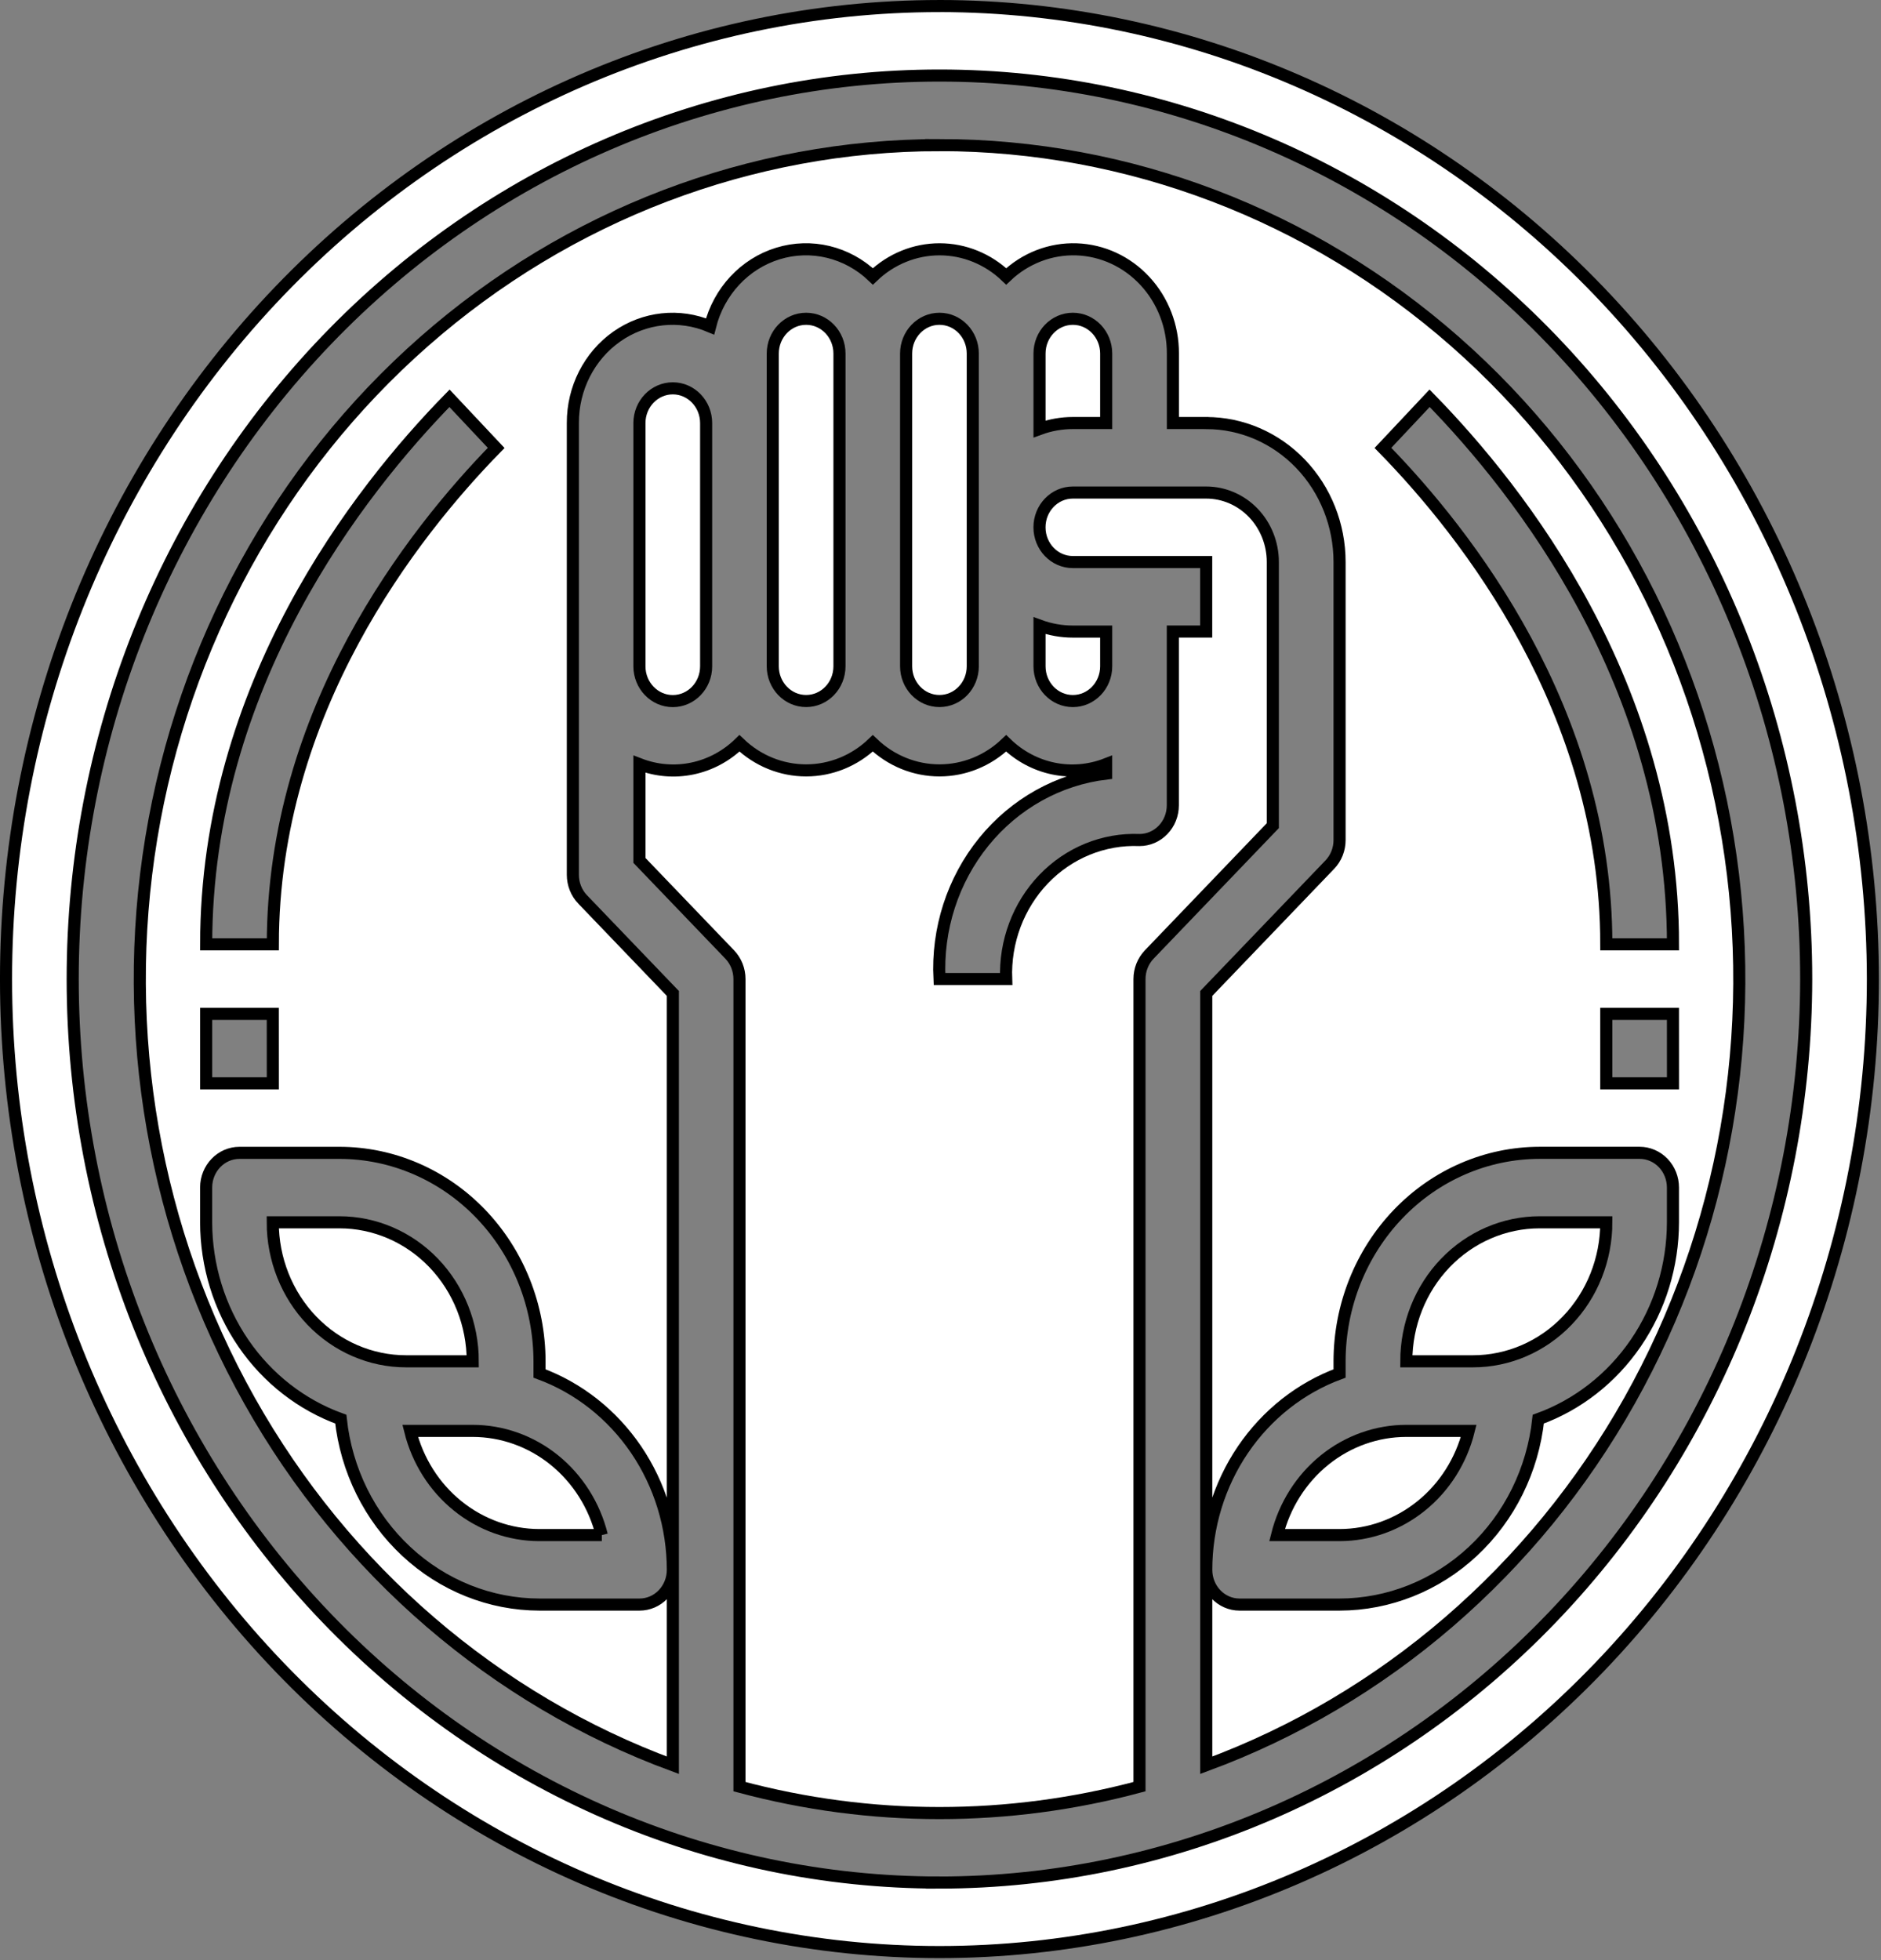 <?xml version="1.0" encoding="UTF-8"?> <svg xmlns="http://www.w3.org/2000/svg" viewBox="0 0 60.828 63.391" fill="none"><rect x="0" y="0" width="60.828" height="63.391" fill="#808080" stroke="none"/><path d="M35.772 21.547V20.424H34.694C34.326 20.424 33.962 20.359 33.616 20.232V21.547C33.616 22.168 34.098 22.671 34.694 22.671C35.289 22.671 35.772 22.168 35.772 21.547Z" fill="white" stroke="black" stroke-width="0.391"></path><path d="M10.976 39.527H8.82C8.82 40.719 9.275 41.863 10.083 42.705C10.892 43.548 11.989 44.022 13.133 44.022H15.288C15.288 42.83 14.834 41.687 14.025 40.843C13.217 40.001 12.12 39.527 10.976 39.527Z" fill="white" stroke="black" stroke-width="0.391"></path><path d="M35.772 13.68V11.433C35.772 10.812 35.289 10.309 34.694 10.309C34.098 10.309 33.616 10.812 33.616 11.433V13.872C33.962 13.745 34.326 13.68 34.694 13.68L35.772 13.68Z" fill="white" stroke="black" stroke-width="0.391"></path><path d="M15.285 46.272H13.265C13.505 47.236 14.045 48.09 14.801 48.699C15.556 49.309 16.485 49.641 17.441 49.642H19.462H19.461C19.221 48.678 18.68 47.825 17.925 47.214C17.169 46.604 16.241 46.273 15.285 46.272Z" fill="white" stroke="black" stroke-width="0.391"></path><path d="M31.458 21.546V11.433C31.458 10.812 30.976 10.309 30.38 10.309C29.785 10.309 29.302 10.812 29.302 11.433V21.546C29.302 22.167 29.785 22.67 30.38 22.67C30.976 22.67 31.458 22.167 31.458 21.546Z" fill="white" stroke="black" stroke-width="0.391"></path><path d="M41.161 18.176C41.161 17.58 40.934 17.008 40.53 16.586C40.126 16.165 39.577 15.928 39.006 15.928H34.693C34.098 15.928 33.615 16.431 33.615 17.052C33.615 17.673 34.098 18.176 34.693 18.176H39.006V20.423H37.927V26.041C37.927 26.34 37.814 26.625 37.611 26.836C37.409 27.047 37.135 27.165 36.849 27.165C35.692 27.118 34.568 27.575 33.749 28.429C32.931 29.283 32.491 30.454 32.537 31.661H30.381C30.299 30.046 30.812 28.459 31.813 27.225C32.815 25.99 34.23 25.199 35.771 25.015V24.711C35.225 24.923 34.633 24.972 34.062 24.853C33.491 24.734 32.963 24.452 32.537 24.037C31.949 24.601 31.18 24.913 30.381 24.913C29.582 24.913 28.813 24.601 28.225 24.037C27.637 24.601 26.868 24.913 26.069 24.913C25.27 24.913 24.501 24.601 23.913 24.037C23.487 24.452 22.959 24.734 22.388 24.853C21.816 24.972 21.225 24.923 20.678 24.711V27.824L23.597 30.866C23.799 31.077 23.913 31.362 23.913 31.661V57.777C28.156 58.916 32.606 58.916 36.849 57.777V31.661C36.849 31.362 36.963 31.077 37.165 30.866L41.161 26.7L41.161 18.176Z" fill="white" stroke="black" stroke-width="0.391"></path><path d="M27.147 21.546V11.433C27.147 10.812 26.664 10.309 26.069 10.309C25.473 10.309 24.99 10.812 24.99 11.433V21.546C24.99 22.167 25.473 22.67 26.069 22.67C26.664 22.67 27.147 22.167 27.147 21.546Z" fill="white" stroke="black" stroke-width="0.391"></path><path d="M51.945 39.527H49.79C48.646 39.527 47.549 40.001 46.74 40.843C45.931 41.686 45.477 42.83 45.477 44.022H47.633C48.777 44.022 49.874 43.548 50.682 42.705C51.491 41.863 51.945 40.719 51.945 39.527Z" fill="white" stroke="black" stroke-width="0.391"></path><path d="M22.835 21.548V13.682C22.835 13.061 22.352 12.558 21.757 12.558C21.162 12.558 20.678 13.061 20.678 13.682V21.548V21.548C20.678 22.168 21.162 22.672 21.757 22.672C22.352 22.672 22.835 22.169 22.835 21.548Z" fill="white" stroke="black" stroke-width="0.391"></path><path d="M47.495 46.272H45.475C44.519 46.273 43.591 46.604 42.835 47.214C42.079 47.824 41.539 48.678 41.298 49.642H43.318C44.274 49.641 45.203 49.309 45.958 48.699C46.714 48.09 47.254 47.236 47.495 46.272Z" fill="white" stroke="black" stroke-width="0.391"></path><path d="M30.384 4.693C24.282 4.695 18.378 6.945 13.713 11.046C9.049 15.147 5.925 20.833 4.893 27.101C3.861 33.37 4.988 39.816 8.074 45.303C11.16 50.79 16.007 54.963 21.759 57.085V50.766C21.759 51.063 21.645 51.349 21.443 51.56C21.241 51.771 20.967 51.889 20.681 51.889H17.447C15.856 51.887 14.322 51.274 13.137 50.168C11.951 49.063 11.198 47.541 11.021 45.893C9.751 45.434 8.649 44.575 7.869 43.435C7.089 42.294 6.669 40.928 6.666 39.528V38.404C6.666 37.783 7.149 37.281 7.744 37.281H10.979H10.978C12.693 37.282 14.338 37.993 15.55 39.257C16.763 40.522 17.445 42.235 17.447 44.023V44.416C18.707 44.88 19.797 45.74 20.57 46.877C21.342 48.014 21.757 49.372 21.759 50.766L21.759 32.126L18.841 29.085H18.84C18.639 28.874 18.525 28.588 18.525 28.29V13.681C18.521 12.56 19.053 11.512 19.944 10.885C20.835 10.258 21.967 10.135 22.962 10.556C23.246 9.424 24.078 8.529 25.156 8.198C26.234 7.866 27.399 8.148 28.227 8.939C28.815 8.375 29.585 8.062 30.383 8.062C31.182 8.062 31.951 8.375 32.539 8.939C33.159 8.349 33.974 8.035 34.813 8.063C35.651 8.092 36.445 8.459 37.027 9.089C37.609 9.718 37.933 10.559 37.929 11.433V13.68H39.007L39.008 13.681C40.151 13.681 41.248 14.154 42.056 14.997C42.865 15.84 43.319 16.984 43.319 18.176V27.166C43.319 27.464 43.206 27.75 43.004 27.96L39.008 32.126V50.765C39.009 49.372 39.424 48.014 40.196 46.877C40.969 45.74 42.059 44.88 43.319 44.416V44.022C43.321 42.235 44.003 40.521 45.216 39.257C46.428 37.993 48.073 37.282 49.788 37.28H53.022C53.308 37.28 53.582 37.398 53.785 37.609C53.987 37.82 54.1 38.106 54.1 38.404V39.527C54.098 40.928 53.677 42.294 52.897 43.434C52.117 44.574 51.016 45.434 49.745 45.893C49.568 47.54 48.815 49.062 47.63 50.168C46.445 51.274 44.91 51.886 43.319 51.889H40.085C39.49 51.889 39.008 51.386 39.008 50.765L39.008 57.085V57.085C44.759 54.962 49.606 50.789 52.692 45.303C55.778 39.815 56.905 33.369 55.873 27.1C54.841 20.832 51.717 15.146 47.053 11.045C42.389 6.945 36.484 4.694 30.383 4.692L30.384 4.693ZM8.823 35.033H6.667V32.786H8.822L8.823 35.033ZM8.823 30.538H6.667C6.667 22.169 11.598 15.88 14.536 12.88L16.045 14.485C13.351 17.24 8.823 22.989 8.823 30.538L8.823 30.538ZM44.722 14.484L46.231 12.879C49.17 15.881 54.101 22.168 54.101 30.538H51.945C51.945 22.989 47.417 17.24 44.722 14.484L44.722 14.484ZM54.101 35.033H51.944V32.786H54.1L54.101 35.033Z" fill="white"></path><path d="M21.759 50.766V57.085C16.007 54.963 11.16 50.79 8.074 45.303C4.988 39.816 3.861 33.37 4.893 27.101C5.925 20.833 9.049 15.147 13.713 11.046C18.378 6.945 24.282 4.695 30.384 4.693L30.383 4.692C36.484 4.694 42.389 6.945 47.053 11.045C51.717 15.146 54.841 20.832 55.873 27.1C56.905 33.369 55.778 39.815 52.692 45.303C49.606 50.789 44.759 54.962 39.008 57.085V57.085L39.008 50.765M21.759 50.766C21.759 51.063 21.645 51.349 21.443 51.56C21.241 51.771 20.967 51.889 20.681 51.889H17.447C15.856 51.887 14.322 51.274 13.137 50.168C11.951 49.063 11.198 47.541 11.021 45.893C9.751 45.434 8.649 44.575 7.869 43.435C7.089 42.294 6.669 40.928 6.666 39.528V38.404C6.666 37.783 7.149 37.281 7.744 37.281H10.979H10.978C12.693 37.282 14.338 37.993 15.55 39.257C16.763 40.522 17.445 42.235 17.447 44.023V44.416C18.707 44.88 19.797 45.74 20.57 46.877C21.342 48.014 21.757 49.372 21.759 50.766ZM21.759 50.766L21.759 32.126L18.841 29.085H18.84C18.639 28.874 18.525 28.588 18.525 28.29V13.681C18.521 12.56 19.053 11.512 19.944 10.885C20.835 10.258 21.967 10.135 22.962 10.556C23.246 9.424 24.078 8.529 25.156 8.198C26.234 7.866 27.399 8.148 28.227 8.939C28.815 8.375 29.585 8.062 30.383 8.062C31.182 8.062 31.951 8.375 32.539 8.939C33.159 8.349 33.974 8.035 34.813 8.063C35.651 8.092 36.445 8.459 37.027 9.089C37.609 9.718 37.933 10.559 37.929 11.433V13.68H39.007L39.008 13.681C40.151 13.681 41.248 14.154 42.056 14.997C42.865 15.84 43.319 16.984 43.319 18.176V27.166C43.319 27.464 43.206 27.75 43.004 27.96L39.008 32.126V50.765M39.008 50.765C39.009 49.372 39.424 48.014 40.196 46.877C40.969 45.74 42.059 44.88 43.319 44.416V44.022C43.321 42.235 44.003 40.521 45.216 39.257C46.428 37.993 48.073 37.282 49.788 37.28H53.022C53.308 37.28 53.582 37.398 53.785 37.609C53.987 37.82 54.1 38.106 54.1 38.404V39.527C54.098 40.928 53.677 42.294 52.897 43.434C52.117 44.574 51.016 45.434 49.745 45.893C49.568 47.54 48.815 49.062 47.63 50.168C46.445 51.274 44.91 51.886 43.319 51.889H40.085C39.49 51.889 39.008 51.386 39.008 50.765ZM8.823 35.033H6.667V32.786H8.822L8.823 35.033ZM8.823 30.538H6.667C6.667 22.169 11.598 15.88 14.536 12.88L16.045 14.485C13.351 17.24 8.823 22.989 8.823 30.538L8.823 30.538ZM44.722 14.484L46.231 12.879C49.17 15.881 54.101 22.168 54.101 30.538H51.945C51.945 22.989 47.417 17.24 44.722 14.484L44.722 14.484ZM54.101 35.033H51.944V32.786H54.1L54.101 35.033Z" stroke="black" stroke-width="0.391"></path><path d="M30.38 0.196C22.374 0.196 14.697 3.511 9.036 9.412C3.375 15.312 0.195 23.315 0.195 31.661C0.195 40.006 3.375 48.009 9.036 53.91C14.697 59.811 22.374 63.126 30.38 63.126C38.386 63.126 46.063 59.811 51.725 53.91C57.386 48.009 60.566 40.006 60.566 31.661C60.557 23.319 57.374 15.321 51.715 9.422C46.056 3.522 38.384 0.205 30.381 0.195L30.38 0.196ZM30.38 60.878C22.946 60.878 15.818 57.8 10.56 52.32C5.304 46.841 2.351 39.41 2.351 31.661C2.351 23.912 5.304 16.481 10.56 11.001C15.817 5.521 22.946 2.443 30.38 2.443C37.814 2.443 44.943 5.521 50.199 11.001C55.456 16.48 58.409 23.911 58.409 31.661C58.4 39.407 55.445 46.834 50.19 52.311C44.935 57.789 37.811 60.87 30.379 60.879L30.38 60.878Z" fill="white" stroke="black" stroke-width="0.391"></path></svg> 